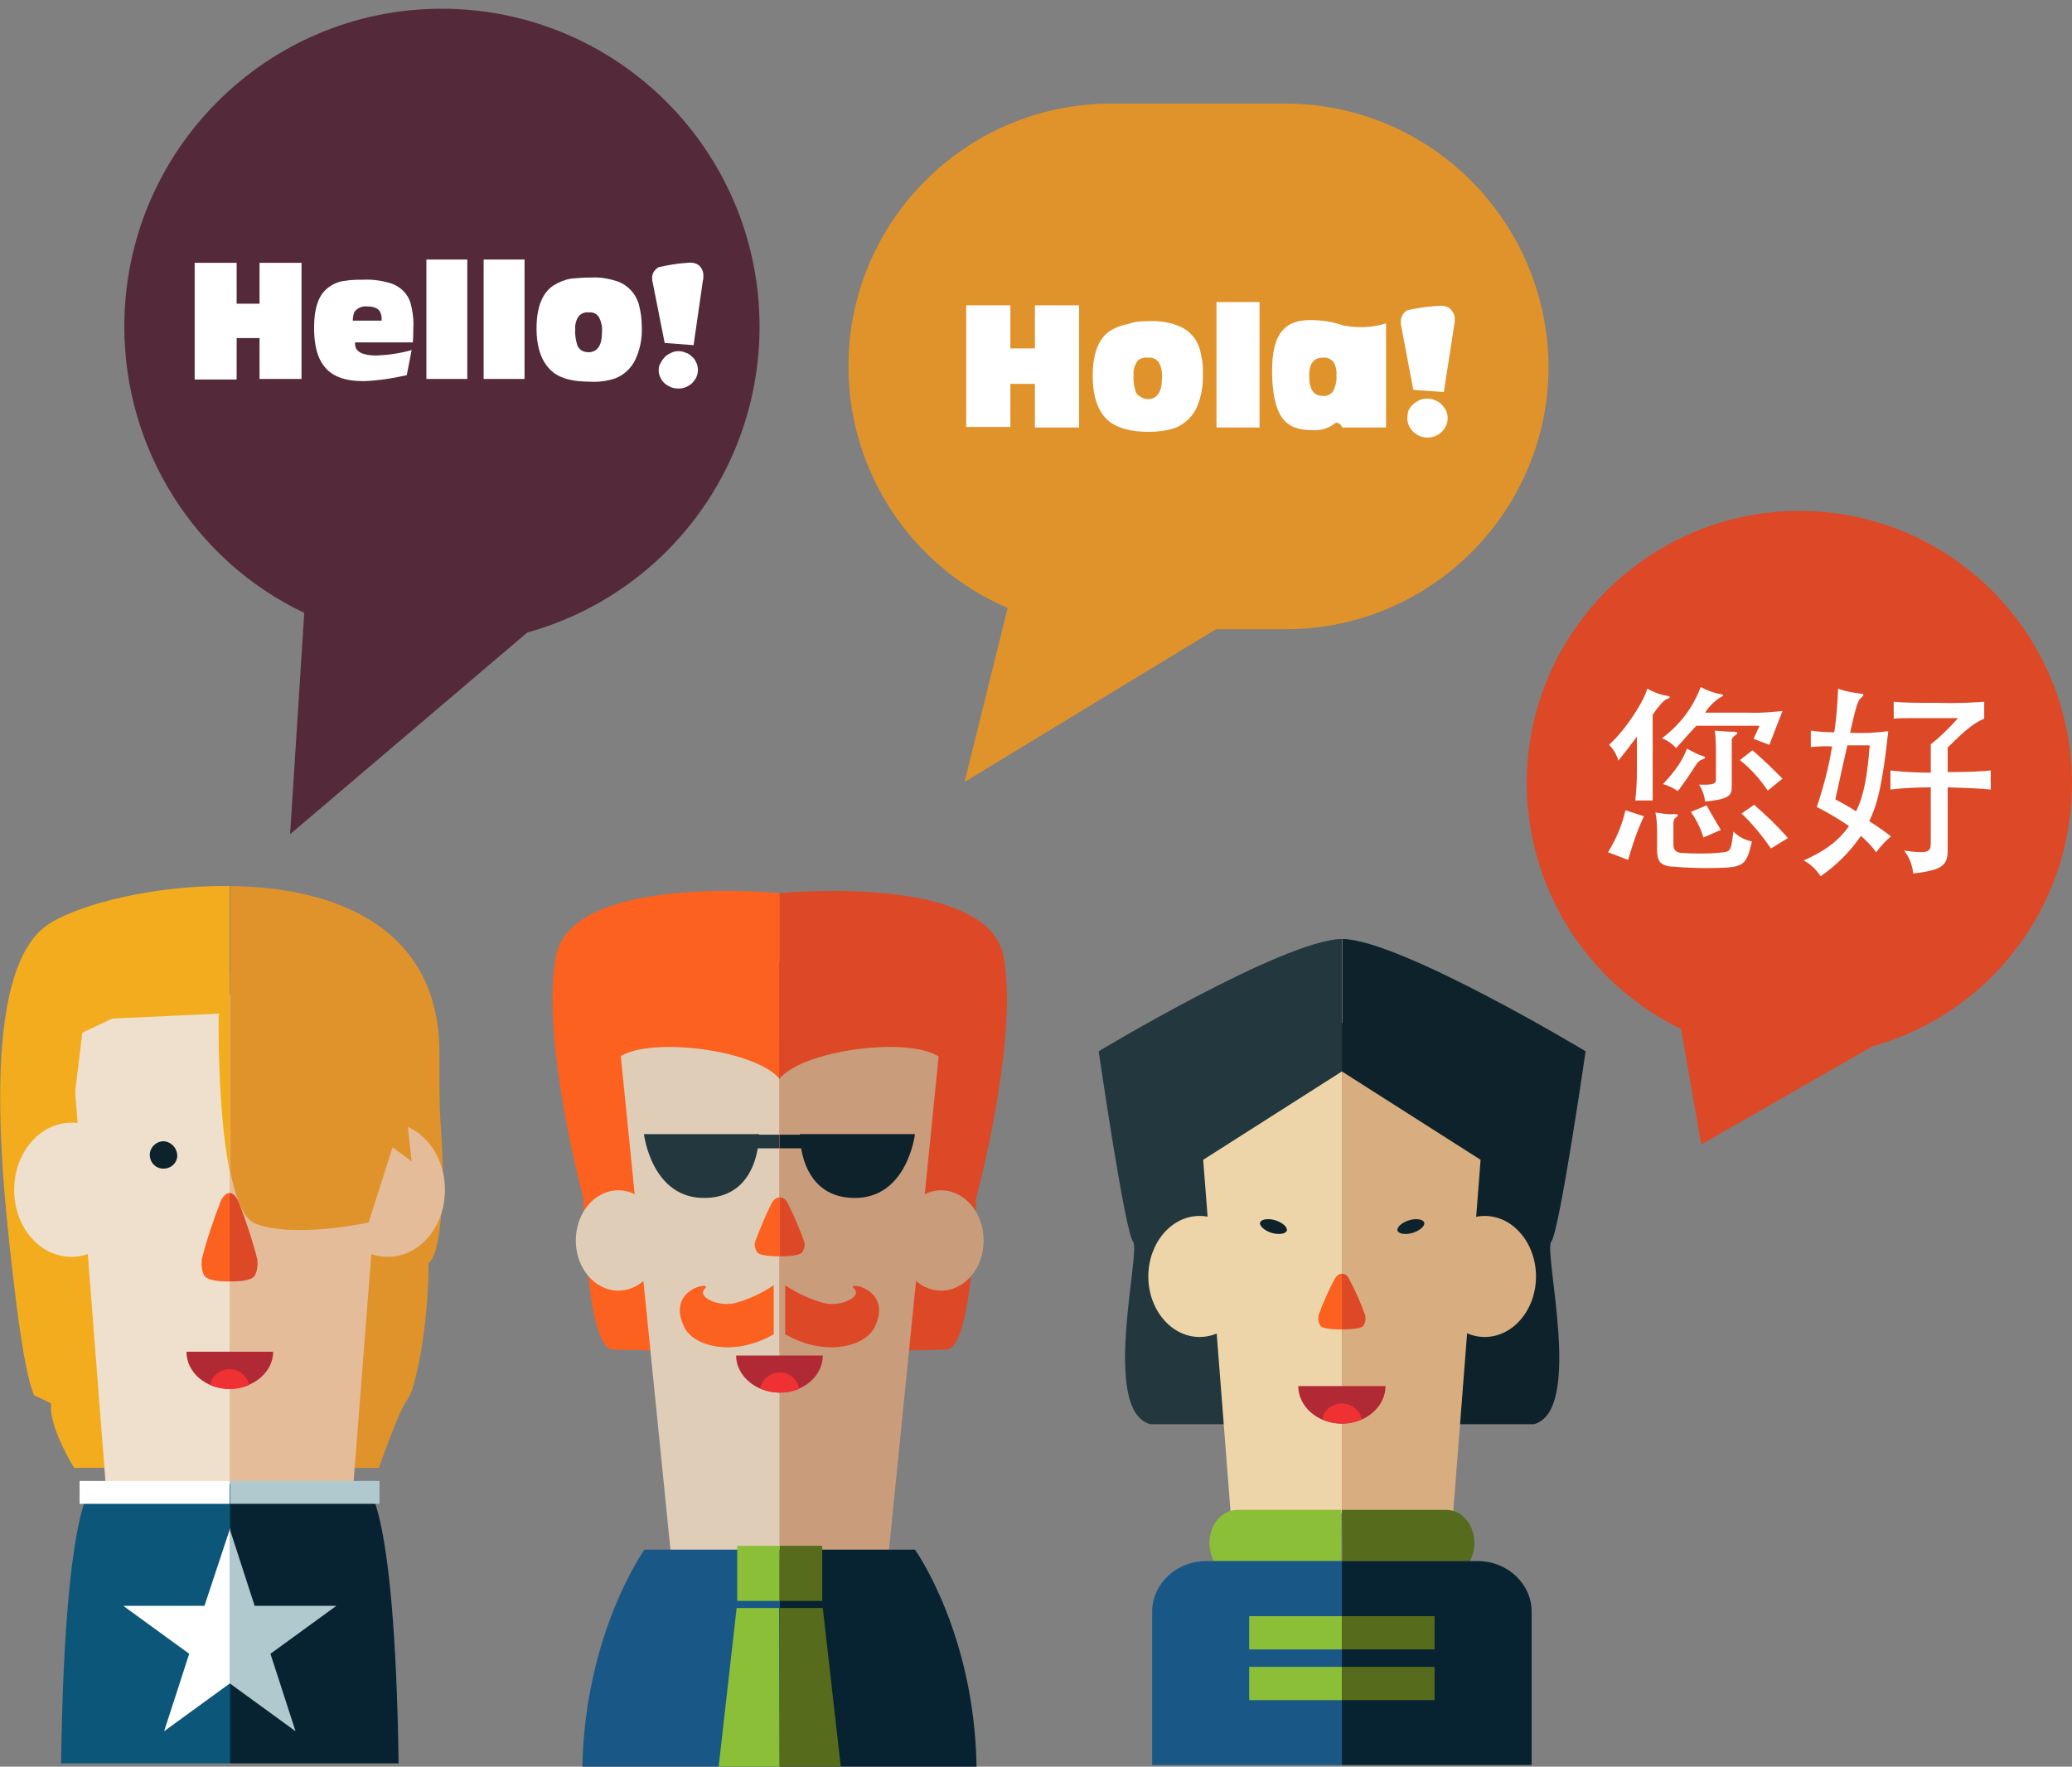 <?xml version="1.0" encoding="utf-8"?>
<!-- Generator: Adobe Illustrator 21.1.0, SVG Export Plug-In . SVG Version: 6.00 Build 0)  -->
<svg version="1.1" xmlns="http://www.w3.org/2000/svg" xmlns:xlink="http://www.w3.org/1999/xlink" x="0px" y="0px" viewBox="0 0 380 324" style="enable-background:new 0 0 380 324;" xml:space="preserve">
	<rect x="0" y="0" width="380" height="324" fill="#808080" stroke="none"/>
	<path fill="#e0932b" d="M235.9,19h-32.1c-26.6,0-48.2,21.6-48.2,48.2c0,19.3,11.5,36.7,29.2,44.3l-7.9,31.9l46.1-28h13 c26.6-0.1,48.1-21.8,48-48.4C283.7,40.5,262.3,19.1,235.9,19L235.9,19z"/>
	<path fill="#fff" d="M189.8,70.4h-4.5v7.9h-8.1V56h8.1v7.9h4.5V56h8.1v22.4h-8.1L189.8,70.4z"/>
	<path fill="#fff" d="M210.8,58.9c1.8-0.1,3.7,0.2,5.4,0.9c1.8,0.7,3.2,2.2,3.8,4.1c0.4,1.5,0.7,3,0.6,4.6 c0.1,2.2-0.3,4.4-1.2,6.4c-0.8,1.6-2.2,2.9-3.9,3.6c-1.6,0.5-3.2,0.7-4.8,0.7c-3.1,0-5.4-0.6-7-1.7c-2.2-1.6-3.3-4.5-3.3-8.6 s1.1-6.9,3.3-8.3c1-0.6,2.1-1,3.3-1.2C208.3,58.9,209.5,58.9,210.8,58.9z M210.5,65.6c-0.6-0.1-1.3,0.1-1.8,0.5 c-0.6,0.8-0.9,1.7-0.8,2.7c-0.1,1.1,0.1,2.1,0.4,3.1c0.2,0.4,0.5,0.7,0.9,0.9c0.4,0.2,0.8,0.4,1.3,0.4c1.7,0,2.6-1.3,2.6-3.8 c0.1-1.1-0.1-2.1-0.6-3C212,65.8,211.3,65.5,210.5,65.6L210.5,65.6z"/>
	<path fill="#fff" d="M231,55.4v23h-7.9v-23H231z"/>
	<path fill="#fff" d="M254.2,59.3v19.1h-8c-0.5-0.9-1.1-1.1-1.6-0.6c-1.1,0.8-2.5,1.2-3.9,1.1c-2.6,0-4.4-0.7-5.5-2.2 c-1.3-1.8-1.9-4.7-1.9-8.7c0-1.6,0.1-3.1,0.5-4.6c0.3-1.1,0.8-2.2,1.6-3c1-1.1,2.7-1.7,4.9-1.7c2.1,0,4.1,0.3,6.1,1 C249.1,60.2,251.7,60.1,254.2,59.3z M242.6,65.6c-1.7,0-2.5,1.1-2.5,3.3c0,2.5,0.8,3.7,2.5,3.7c0.7,0.1,1.3-0.2,1.8-0.7 c0.5-0.9,0.8-2,0.7-3c0.1-0.9-0.1-1.8-0.6-2.6C243.9,65.7,243.2,65.5,242.6,65.6L242.6,65.6z"/>
	<path fill="#fff" d="M264.8,71.9l-5.6-0.4L257,59.9c-0.1-0.3-0.1-0.6-0.1-1c0-0.8,0.5-1.6,1.2-2 c1.8-0.4,3.7-0.7,5.6-0.8c0.7-0.1,1.5,0,2.1,0.4c0.6,0.5,1,1.2,1,2c0,0.4,0,0.7-0.1,1.1L264.8,71.9z M258.1,76.7 c0,0.5,0.1,1,0.3,1.4c0.2,0.4,0.5,0.8,0.8,1.1c1.5,1.4,3.8,1.4,5.2,0c0.3-0.3,0.6-0.7,0.8-1.1c0.4-0.9,0.4-1.9,0-2.8 c-0.2-0.4-0.5-0.8-0.8-1.1c-0.3-0.3-0.7-0.6-1.2-0.8c-0.9-0.4-2-0.4-2.9,0c-0.4,0.2-0.8,0.4-1.2,0.8c-0.3,0.3-0.6,0.7-0.8,1.1 C258.2,75.7,258.1,76.2,258.1,76.7L258.1,76.7z"/>
	<path fill="#fc611f" d="M143,248v-84.2c0,0-38.4-3.8-41.1,11.8s5.1,44.2,5.1,44.2s0.4,27.5,5.4,27.7S143,248,143,248z"/>
	<path fill="#e0cdb8" d="M105.6,227.5c0-5.1,3.5-9.2,7.8-9.2s7.8,4.1,7.8,9.2s-3.5,9.2-7.8,9.2S105.6,232.6,105.6,227.5z"/>
	<path fill="#e0cdb8" d="M143,190.2v95.4h-19.9l-9.6-95.4H143z"/>
	<path fill="#fc611f" d="M143,219.6v10.8c0,0-3.3,0.1-4.1-0.7c-0.4-0.6-0.6-1.3-0.4-2c0.9-2.4,1.9-4.8,3-7 C142.1,219.5,143,219.6,143,219.6z"/>
	<path fill="#23373f" d="M118.1,208h21.1c0,0,0.3,11.4-9.7,11.7S118.1,208,118.1,208z"/>
	<path fill="#fc611f" d="M141.9,244.7v-9c-2.2,1.5-4.6,2.6-7.2,3.3c-3.3,0.7-7-1.3-5.4-2.7s-7.3,0-3.8,7.1 C127,246.7,134.2,249.1,141.9,244.7z"/>
	<rect x="138.4" y="208.1" fill="#23373f" width="4.6" height="2.5"/>
	<path fill="#fc611f" d="M112.6,194.8c3.6-5.1,25.7-2.7,30.4,3.1v-21.4l-35.9,2.7L112.6,194.8z"/>
	<path fill="#195886" d="M106.8,324H143v-39.8h-24.8C118.2,284.2,107.3,299.4,106.8,324z"/>
	<rect x="135.2" y="283.5" fill="#8bbf37" width="7.8" height="10.1"/>
	<path fill="#8bbf37" d="M143,324h-11.2l3.3-29.1h7.8L143,324z"/>
	<path fill="#dd4926" d="M143,248v-84.2c0,0,38.4-3.8,41.1,11.8s-5.1,44.2-5.1,44.2s-0.5,27.5-5.4,27.7S143,248,143,248z"/>
	<path fill="#c99c7b" d="M180.4,227.5c0-5.1-3.5-9.2-7.8-9.2s-7.8,4.1-7.8,9.2s3.5,9.2,7.8,9.2S180.4,232.6,180.4,227.5z"/>
	<path fill="#c99c7b" d="M143,190.2v95.4h19.9l9.6-95.4H143z"/>
	<path fill="#dd4926" d="M143,219.6v10.8c0,0,3.3,0.1,4.1-0.7c0.4-0.6,0.6-1.3,0.4-2c-0.9-2.4-1.9-4.8-3-7 C143.9,219.5,143,219.6,143,219.6z"/>
	<path fill="#0e222b" d="M167.8,208h-21.1c0,0-0.3,11.4,9.7,11.7S167.8,208,167.8,208z"/>
	<path fill="#dd4926" d="M144,244.7v-9c2.2,1.5,4.6,2.6,7.2,3.3c3.3,0.7,7-1.3,5.4-2.7s7.3,0,3.8,7.1 C158.9,246.7,151.7,249.1,144,244.7z"/>
	<rect x="143" y="208.1" fill="#0e222b" width="4.6" height="2.5"/>
	<path fill="#dd4926" d="M173.3,194.8c-3.6-5.1-25.7-2.7-30.4,3.1v-21.4l35.9,2.7L173.3,194.8z"/>
	<path fill="#072230" d="M179.1,324H143v-39.8h24.8C167.8,284.2,178.7,299.4,179.1,324z"/>
	<rect x="143" y="283.5" fill="#566b1b" width="7.8" height="10.1"/>
	<path fill="#566b1b" d="M143,324h11.2l-3.3-29.1H143V324z"/>
	<path fill="#b22936" d="M143,255.4c4.4,0,7.9-3.1,7.9-6.8H135C135,252.3,138.6,255.4,143,255.4z"/>
	<path fill="#ef3133" d="M143,251.7c-1.7,0-3.2,1.2-3.6,2.9c1.1,0.5,2.4,0.8,3.6,0.8c1.2,0,2.4-0.2,3.6-0.7 C146.2,252.9,144.7,251.7,143,251.7z"/>
	<path fill="#542a3a" d="M22.8,59.9C22.8,27.7,48.9,1.6,81,1.6c32.2,0,58.3,26.1,58.3,58.3c0,26.2-17.4,49.1-42.6,56.1 l-43.5,37l2.6-40.6C35.6,102.8,22.8,82.3,22.8,59.9z"/>
	<path fill="#fff" d="M47.6,62h-4.2v7.6h-7.7V48.2h7.7v7.5h4.2v-7.5h7.7v21.3h-7.7V62z"/>
	<path fill="#fff" d="M75.5,64.2l-0.9,4.6c-2.6,0.6-5.2,1-7.9,1.1c-3.5,0-5.9-0.9-7.3-2.8c-1.2-1.5-1.8-3.9-1.8-7 c0-3.5,0.8-5.9,2.4-7.2c1-0.8,2.1-1.3,3.3-1.4c1.1-0.2,2.3-0.2,3.4-0.2c1.7-0.1,3.5,0.2,5.1,0.7c1.7,0.6,3,1.9,3.5,3.6 c0.4,1.5,0.6,3.1,0.5,4.6c0,0.9,0,1.7-0.1,2.6H65.1c0,0.6,0.1,1.1,0.5,1.5c0.6,0.6,1.8,0.9,3.5,0.9C71.3,65.1,73.4,64.8,75.5,64.2z M70,58.8c0-0.5,0-0.9-0.2-1.4c-0.3-0.8-1.1-1.2-2.5-1.2c-0.9-0.1-1.8,0.3-2.3,1c-0.2,0.5-0.3,1-0.3,1.6L70,58.8z"/>
	<path fill="#fff" d="M85.7,47.6v21.9h-7.5V47.6H85.7z"/>
	<path fill="#fff" d="M96.2,47.6v21.9h-7.5V47.6H96.2z"/>
	<path fill="#fff" d="M108.3,50.9c1.8-0.1,3.5,0.2,5.2,0.8c1.7,0.7,3,2.1,3.6,3.9c0.4,1.4,0.6,2.9,0.6,4.3 c0.1,2.1-0.3,4.2-1.2,6.1c-0.8,1.6-2.1,2.8-3.7,3.4c-1.5,0.5-3,0.7-4.6,0.6c-2.9,0-5.1-0.5-6.6-1.6c-2.1-1.6-3.2-4.3-3.2-8.2 c0-3.9,1.1-6.6,3.2-7.9c1-0.6,2-1,3.1-1.2C105.9,51,107.1,50.9,108.3,50.9z M108,57.3c-0.6-0.1-1.2,0.1-1.7,0.5 c-0.6,0.7-0.9,1.7-0.8,2.6c-0.1,1,0.1,2,0.4,3c0.2,0.4,0.5,0.7,0.8,0.9c0.4,0.2,0.8,0.3,1.2,0.3c1.6,0,2.5-1.2,2.5-3.6 c0.1-1-0.1-2-0.6-2.9C109.4,57.5,108.7,57.2,108,57.3z"/>
	<path fill="#fff" d="M127.2,63.3l-5.3-0.4l-2.2-11.1c-0.1-0.3-0.1-0.6-0.1-0.9c0-0.8,0.5-1.5,1.2-1.9 c1.8-0.4,3.5-0.7,5.3-0.8c0.7-0.1,1.4,0,2,0.4c0.6,0.5,0.9,1.2,0.9,1.9c0,0.3,0,0.7-0.1,1L127.2,63.3z M120.8,67.9 c0,0.5,0.1,0.9,0.3,1.3c0.2,0.4,0.4,0.8,0.8,1.1c0.3,0.3,0.7,0.5,1.1,0.7c1.3,0.5,2.8,0.3,3.9-0.7c0.3-0.3,0.6-0.7,0.8-1.1 c0.4-0.9,0.4-1.8,0-2.7c-0.2-0.4-0.4-0.8-0.8-1.1c-0.3-0.3-0.7-0.6-1.1-0.7c-0.9-0.4-1.9-0.4-2.7,0c-0.4,0.2-0.8,0.4-1.1,0.7 c-0.3,0.3-0.6,0.7-0.8,1.1C120.9,66.9,120.8,67.4,120.8,67.9L120.8,67.9z"/>
	<path fill="#e0932b" d="M80.6,193.2c0-23.4-19.4-30.5-38.4-30.7v106.7h27.3c0,0,3.7-10.7,5.2-12.5 c1.5-1.8,3.9-13.5,3.9-25.1c0,0,2.6-0.5,2.6-17.3C81,204.8,80.5,208.4,80.6,193.2z"/>
	<path fill="#072230" d="M73.1,323.4h-31v-51.2h24.7C66.8,272.2,72.4,273.1,73.1,323.4z"/>
	<path fill="#e5bc9a" d="M81.6,218.2c0-6.8-4.7-12.3-10.5-12.3s-10.5,5.5-10.5,12.3s4.7,12.3,10.5,12.3 S81.6,225.1,81.6,218.2z"/>
	<path fill="#e5bc9a" d="M42.1,182.4v90h22.7l7-90H42.1z"/>
	<path fill="#0e222b" d="M51.7,212.2c0.2,1.4,1.5,2.3,2.9,2.1c1.4-0.2,2.3-1.5,2.1-2.9c-0.2-1.2-1.3-2.1-2.5-2.1 C52.7,209.4,51.6,210.7,51.7,212.2z"/>
	<path fill="#dd4926" d="M42.1,218.8V235c0,0,3.7,0.2,4.6-1c0.5-0.9,0.6-2,0.5-3c-0.9-3.6-2.1-7.1-3.4-10.5 C43.1,218.7,42.1,218.8,42.1,218.8z"/>
	<rect x="42.1" y="271.6" fill="#b0c9cf" width="27.5" height="4.2"/>
	<path fill="#e0932b" d="M71.5,177.4l-29.3,1v36.3c1,5,2.5,8.9,4.6,9.7c7.2,2.8,20.8-0.2,20.8-0.2l4.4-13.8l3.5,2.6 L71.5,177.4z"/>
	<path fill="#f3ac1e" d="M9.2,169.3c-13.5,8.3-8.7,48.5-6.6,66.5s3.7,20.1,3.7,20.1l3.1,1.5c-0.6,4.1,4.2,11.8,4.2,11.8 h28.5V162.5C28.4,162.3,14.8,165.8,9.2,169.3z"/>
	<path fill="#0c567a" d="M11.2,323.4h31v-51.2H17.4C17.4,272.2,11.9,273.1,11.2,323.4z"/>
	<path fill="#efe0cd" d="M2.6,218.2c0-6.8,4.7-12.3,10.5-12.3s10.5,5.5,10.5,12.3s-4.7,12.3-10.5,12.3 S2.6,225.1,2.6,218.2z"/>
	<path fill="#efe0cd" d="M42.1,182.4v90H19.4l-7-90H42.1z"/>
	<path fill="#0e222b" d="M32.5,212.2c-0.2,1.4-1.5,2.3-2.9,2.1c-1.4-0.2-2.3-1.5-2.1-2.9c0.2-1.2,1.3-2.1,2.5-2.1 C31.5,209.4,32.6,210.7,32.5,212.2z"/>
	<path fill="#fc611f" d="M42.1,218.8V235c0,0-3.7,0.2-4.6-1c-0.5-0.9-0.6-2-0.5-3c0.9-3.6,2.1-7.1,3.4-10.5 C41.1,218.7,42.1,218.8,42.1,218.8z"/>
	<rect x="14.6" y="271.6" fill="#fff" width="27.5" height="4.2"/>
	<path fill="#f3ac1e" d="M8.1,179.6l5,26.3l2-16.5l5.5-2.6l19.5-0.9c0,0-0.3,17.3,2,28.8v-36.3L8.1,179.6z"/>
	<path fill="#fff" d="M37.5,294.5H22.6l12.1,8.8l-4.6,14.2l12.1-8.8v-28.4L37.5,294.5z"/>
	<path fill="#b0c9cf" d="M54.2,317.5l-4.6-14.2l12.1-8.8H46.7l-4.6-14.2v0v28.4l0,0L54.2,317.5z"/>
	<path fill="#b22936" d="M42.1,254.7c4.4,0,8-3.1,8-6.8H34.2C34.2,251.7,37.7,254.7,42.1,254.7z"/>
	<path fill="#ef3133" d="M42.1,251.1c-1.7,0-3.2,1.2-3.6,2.9c2.3,1,4.9,1,7.2,0C45.3,252.3,43.8,251.1,42.1,251.1z"/>
	<path fill="#dd4926" d="M280,143.3c0.2-27.6,22.8-49.8,50.4-49.6c27.6,0.2,49.8,22.8,49.6,50.4 c-0.2,22.3-15.1,41.8-36.6,47.8L312,209.9l-3.7-21.2C290.9,180.3,279.9,162.6,280,143.3z"/>
	<path fill="#fff" d="M298.6,157.7l-3.7-1.4c1.5-2.4,2.6-5,3.2-7.7l3.4,1.1C300.3,152.2,299.4,154.9,298.6,157.7z M296.8,139.5c-0.3-1.1-0.9-2.1-1.7-2.9c3.2-2.9,6.5-8.2,7-10.3c1.1,0.6,2.3,1.1,3.6,1.3c0.7,0.1,0.7,0.4,0,0.6 c-0.4,0.1-1.4,1.1-2.6,2.9v15.7h-3.2c0.2-1.7,0.3-3.5,0.3-5.2v-6.5C299.1,136.6,298.1,137.9,296.8,139.5z M316.9,159.1 c-3.6,0.2-7.2,0.1-10.7-0.2c-1.7-0.3-2.3-0.9-2.3-3.2v-3.5c0-1.1-0.1-2.2-0.3-3.2c1.2,0.2,2.3,0.4,3.5,0.3c0.7,0,0.8,0.2,0.3,0.6 c-0.4,0.2-0.5,0.7-0.5,1.1v3.8c0,0.8,0.2,1.4,1.2,1.6c2.7,0.2,5.4,0.2,8.1-0.1c1.2-0.2,1.3-0.5,1.7-3.8c0.9,0.9,2.1,1.6,3.4,1.8 C320.4,158.3,319.8,158.8,316.9,159.1z M307.4,137.2c-0.7-0.8-1.6-1.4-2.6-1.8c3.2-2.4,5.7-5.6,7.1-9.4c1.1,0.6,2.4,1.1,3.6,1.3 c0.7,0.1,0.7,0.3,0,0.6c-1.1,0.7-2.1,1.7-2.8,2.8h8c2.1,0.1,4.1-0.1,6.2-0.3l-2.4,6.2l-2.9-1.1l1.1-2.4h-11.6 C309.9,134.4,308.9,135.5,307.4,137.2L307.4,137.2z M310.5,141.1c-0.9,1.4-1.8,2.7-2.8,4c-0.8-0.6-1.7-1-2.7-1.3 c2.6-2.8,3.6-4.5,4.4-6.5c0.9,0.5,1.8,1,2.7,1.3c0.8,0.2,0.8,0.4,0.1,0.7C311.7,139.4,311.3,139.8,310.5,141.1L310.5,141.1z M312.4,153.6c-0.5-1.7-1.3-3.3-2.3-4.7l2.9-1.2c0.9,1.7,2,3.5,2.6,4.5L312.4,153.6z M317.6,135.7v8.7c0,1.5-0.6,2.2-4.9,2.6 c-0.1-1.1-0.5-2.2-1.1-3.1c2.7,0.1,3.1-0.2,3.1-0.9v-4.5c0-1.5,0-3-0.2-4.5c1.2,0.1,2.3,0.2,3.5,0.2c0.7,0,0.8,0.3,0.3,0.6 C317.9,135.1,317.6,135.4,317.6,135.7L317.6,135.7z M324.2,145c-1.4-2.1-3.1-4-5.1-5.6l2.3-1.8c2.3,2,3.3,3,5.5,5.2L324.2,145z M324.8,155.6c-1.6-2.3-3.4-4.5-5.4-6.4l2.3-1.6c2.2,1.9,4.3,3.9,6.2,6.1L324.8,155.6z"/>
	<path fill="#fff" d="M332.1,137V134c1.4,0.2,2.9,0.3,4.3,0.3c0.4-2.6,0.6-5.3,0.7-8c1.3,0.5,2.6,0.7,4,0.9 c0.9,0,0.8,0.3,0.1,0.9c-0.5,0.4-1,2.2-1.9,6.3c2.3,0.1,4.6,0,7-0.3c-1,9.3-1.9,13.3-3.5,16.5c1.6,1,3,2,4,2.8 c-1,0.8-1.9,1.8-2.7,2.9c-0.8-1.1-1.8-2.1-2.8-3c-2,2.9-4.5,5.4-7.4,7.4c-0.8-1.2-1.8-2.2-3.1-2.9c3.9-1.7,6.5-3.7,8.3-6.3 c-1.9-1.3-3.9-2.5-5.9-3.5c1.2-3.6,2.2-7.3,2.8-11.1C334.7,136.8,333.4,136.9,332.1,137z M342.9,136.7h-4.1 c-0.6,2.6-1.3,5.8-2.2,9.9c1.3,0.7,2.6,1.4,3.8,2.2C341.9,145.8,342.5,141.9,342.9,136.7L342.9,136.7z M365.1,141.3v3.5 c-2-0.2-4.4-0.3-7.9-0.4v11.7c0,2.8-1.4,3.5-6.3,4.1c-0.2-1.5-0.7-3-1.7-4.2c4.3,0.6,4.9,0.3,4.9-1.3v-10.3c-2.5,0-4.9,0.1-7.4,0.4 v-3.5c2.5,0.3,4.9,0.4,7.4,0.4v-5.2c1.8-1.4,3.4-3,5-4.8h-8c-1.5,0-2.7,0-3.8,0.1v-3.1c2.3,0.2,3.9,0.2,8.3,0.2 c2.8,0.1,5.6,0,8.3-0.2v3.1c-1.6,0.7-2.9,1.5-6.7,5.3v4.5C360.7,141.6,363.1,141.5,365.1,141.3L365.1,141.3z"/>
	<path fill="#23373f" d="M201.5,192.8c0,0,4.8,33.1,6.3,34.9s-6,31.1,3.2,33.5h35.1v-89 C235.4,172.4,201.5,192.8,201.5,192.8z"/>
	<path fill="#edd5a9" d="M210.6,234.1c0-6.1,4.2-11.1,9.4-11.1s9.4,5,9.4,11.1s-4.2,11.1-9.4,11.1 S210.6,240.2,210.6,234.1z"/>
	<path fill="#edd5a9" d="M246.1,196.5v81h-20.4l-6.3-81H246.1z"/>
	<path fill="#fc611f" d="M246.1,233.6v10.2c0,0-3.1,0.1-3.9-0.6c-0.4-0.6-0.5-1.2-0.4-1.9c0.8-2.3,1.8-4.5,2.9-6.6 C245.3,233.5,246.1,233.6,246.1,233.6z"/>
	<path fill="#23373f" d="M218,214.4l28.1-17.9v-8.9l-32.6,3.1L218,214.4z"/>
	<path fill="#8bbf37" d="M246.1,276.9H227c-2.9,0-5.2,2.7-5.2,6.1c0,1.1,0.3,2.3,0.8,3.3h23.4V276.9z"/>
	<path fill="#195886" d="M246.1,289.1v-2.8h-24.9c-5.5,0-9.9,4.2-9.9,9.3v28.1h34.8V289.1z"/>
	<rect x="229.1" y="296.4" fill="#8bbf37" width="17" height="6.1"/>
	<path fill="#0e222b" d="M290.8,192.8c0,0-4.8,33.1-6.3,34.9s6,31.1-3.2,33.5h-35.1v-89 C256.9,172.4,290.8,192.8,290.8,192.8z"/>
	<path fill="#d8ae80" d="M281.7,234.1c0-6.1-4.2-11.1-9.4-11.1s-9.4,5-9.4,11.1s4.2,11.1,9.4,11.1 S281.7,240.2,281.7,234.1z"/>
	<path fill="#d8ae80" d="M246.1,196.5v81h20.4l6.3-81H246.1z"/>
	<path fill="#0e222b" d="M256.3,225.7c0.2,0.6,1.5,0.8,2.8,0.4s2.3-1.3,2.1-1.9s-1.5-0.8-2.8-0.4S256.1,225.1,256.3,225.7 z"/>
	<path fill="#dd4926" d="M246.1,233.6v10.2c0,0,3.1,0.1,3.9-0.6c0.4-0.6,0.5-1.2,0.4-1.9c-0.8-2.3-1.8-4.5-2.9-6.6 C247,233.5,246.1,233.6,246.1,233.6z"/>
	<path fill="#0e222b" d="M274.2,214.4l-28.1-17.9v-8.9l32.6,3.1L274.2,214.4z"/>
	<path fill="#566b1b" d="M246.1,276.9h19.1c2.9,0,5.2,2.7,5.2,6.1c0,1.1-0.3,2.3-0.8,3.3h-23.4L246.1,276.9z"/>
	<path fill="#072230" d="M246.1,289.1v-2.8H271c5.5,0,9.9,4.2,9.9,9.3v28.1h-34.8V289.1z"/>
	<rect x="246.1" y="296.4" fill="#566b1b" width="17" height="6.1"/>
	<rect x="229.1" y="305.7" fill="#8bbf37" width="17" height="6.1"/>
	<rect x="246.1" y="305.7" fill="#566b1b" width="17" height="6.1"/>
	<path fill="#0e222b" d="M236,225.7c-0.2,0.6-1.5,0.8-2.8,0.4s-2.3-1.3-2.1-1.9s1.5-0.8,2.8-0.4S236.2,225.1,236,225.7z"/>
	<path fill="#b22936" d="M246.1,261.1c4.4,0,8-3.1,8-6.9h-16C238.1,258,241.7,261.1,246.1,261.1z"/>
	<path fill="#ef3133" d="M246.1,257.4c-1.8,0-3.3,1.2-3.6,2.9c2.3,1,4.9,1,7.3,0C249.4,258.7,247.9,257.4,246.1,257.4z"/>
</svg>
